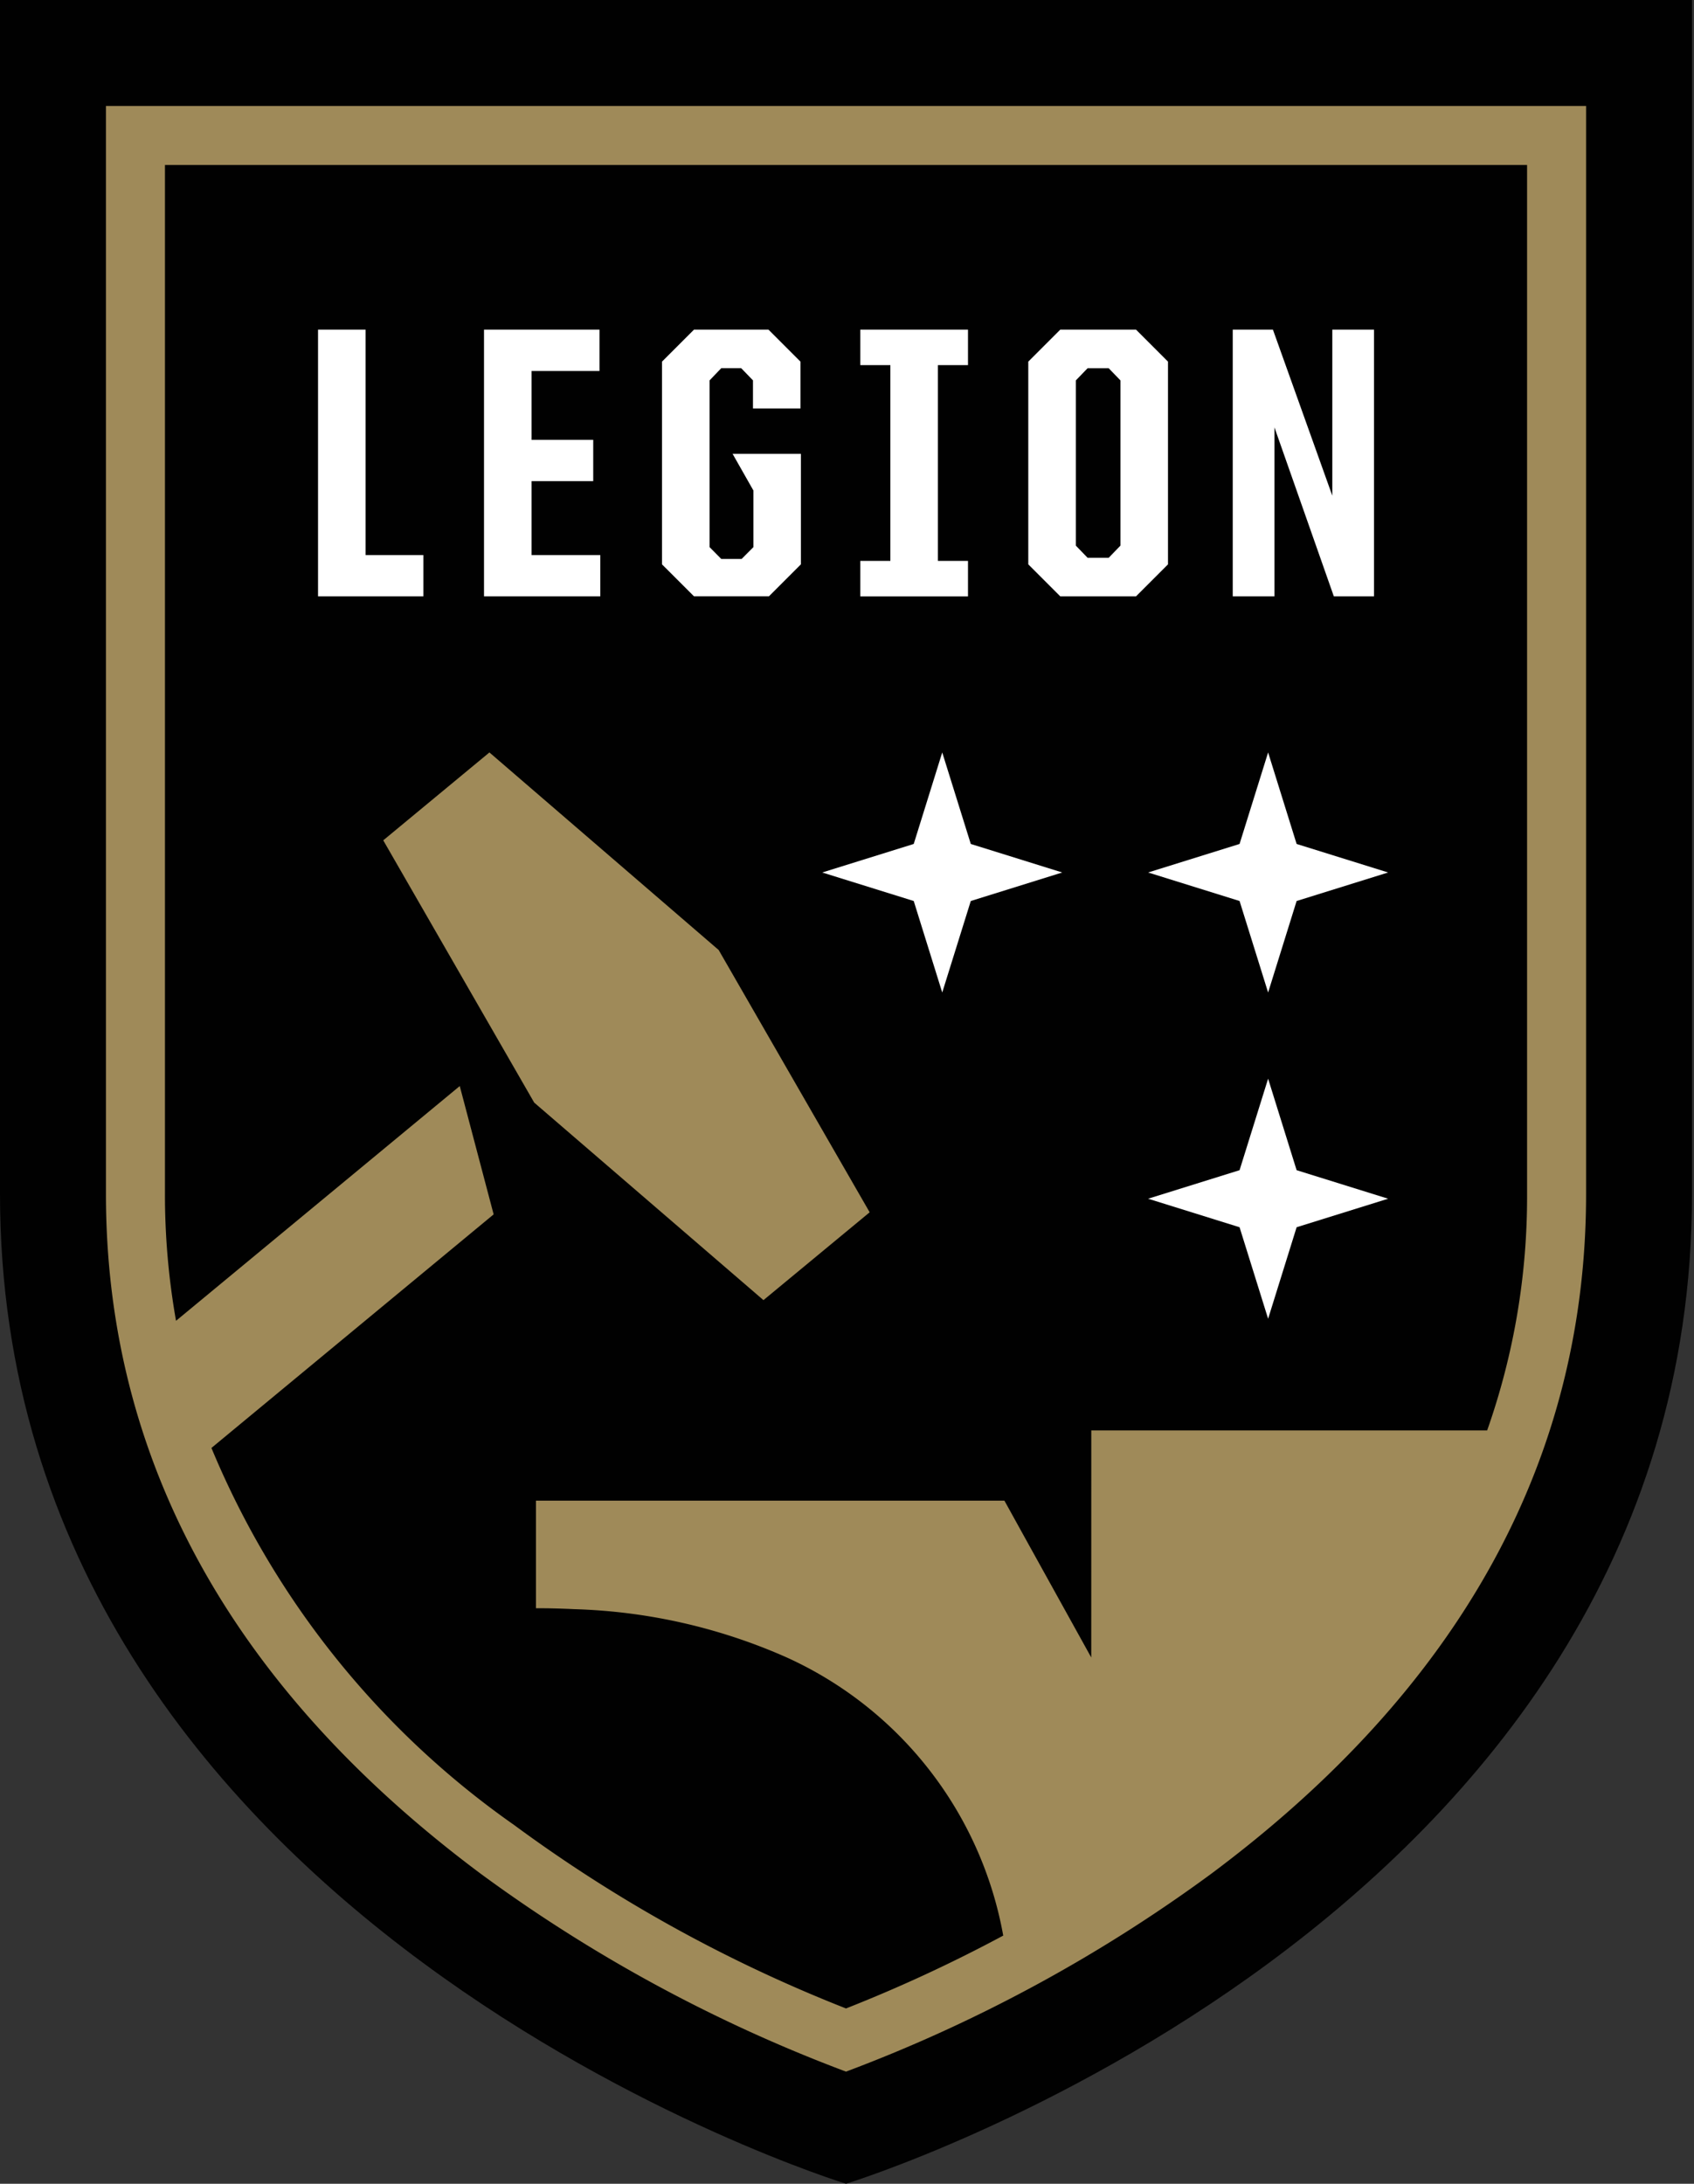 <svg xmlns="http://www.w3.org/2000/svg" width="388" height="500" fill="none"><rect width="100%" height="100%" fill="#333333" stroke="none"/><path fill="#010101" d="M193.777 500s193.766-59.338 193.766-226.638V0H0v273.362C0 440.662 193.777 500 193.777 500Z"/><path fill="#9F8A59" d="M24.266 24.266V273.37c0 60.849 28.918 113.241 85.941 155.722a347.295 347.295 0 0 0 83.567 45.233 347.098 347.098 0 0 0 83.558-45.233c57.032-42.481 85.951-94.873 85.951-155.722V24.266H24.266ZM349.768 273.37a160.9 160.9 0 0 1-9.145 54.145h-90.669v10.143l-.01 41.658v.194l-.077-.146-14.261-25.731-5.551-10.036H122.762v24.626c.998 0 1.967.01 2.945.02l1.27.029 1.104.029c1.133.039 2.267.077 3.381.135a129.193 129.193 0 0 1 48.662 11.025 86.826 86.826 0 0 1 49.66 63.717 338.653 338.653 0 0 1-36.01 16.683 333.557 333.557 0 0 1-76.079-42.046 198.14 198.14 0 0 1-69.268-86.289l64.637-53.477-7.76-29.384-64.986 53.749a165.867 165.867 0 0 1-2.538-29.044V37.78h311.988v235.59Z"/><path fill="#9F8A59" d="m122.357 252.458 52.508 45.223 17.342-14.338 6.985-5.774-34.586-60.055-52.508-45.233-24.317 20.122 5.464 9.494 29.112 50.561Z"/><path fill="#fff" d="m290.453 227.25 6.53-20.955 20.955-6.529-20.955-6.53-6.53-20.955-6.539 20.955-20.945 6.53 20.945 6.529 6.539 20.955ZM290.453 301.945l6.53-20.954 20.955-6.53-20.955-6.53-6.53-20.954-6.539 20.954-20.945 6.53 20.945 6.53 6.539 20.954ZM215.813 227.25l6.539-20.955 20.945-6.529-20.945-6.53-6.539-20.955-6.53 20.955-20.955 6.53 20.955 6.529 6.53 20.955ZM83.733 75.477h-10.89v61.062h24.123v-9.455H83.733V75.477ZM121.749 110.159h14.124v-9.455h-14.124V84.942h15.558v-9.465h-26.448v61.062h26.632v-9.455h-15.742v-16.925ZM172.56 112.3v12.972l-2.693 2.703h-4.669l-2.674-2.703v-38.18l2.674-2.79h4.572l2.694 2.79v6.433h10.879V82.801l-7.324-7.324h-17.07l-7.324 7.324v46.414l7.324 7.314h17.177l7.314-7.314V103.91h-15.646l4.766 8.39ZM203.935 128.421h-6.888v8.128h24.665v-8.128h-6.888V83.605h6.888v-8.128h-24.665v8.128h6.888v44.816ZM242.847 75.477l-7.324 7.324v46.414l7.324 7.324h17.351l7.324-7.324V82.801l-7.324-7.324h-17.351Zm13.786 49.447-2.693 2.79h-4.834l-2.693-2.79V87.102l2.693-2.79h4.834l2.693 2.79v37.822ZM291.555 75.477h-9.203v61.062h9.552V97.856l13.602 38.683h9.203V75.477h-9.552V113.5l-13.602-38.024Z"/></svg>